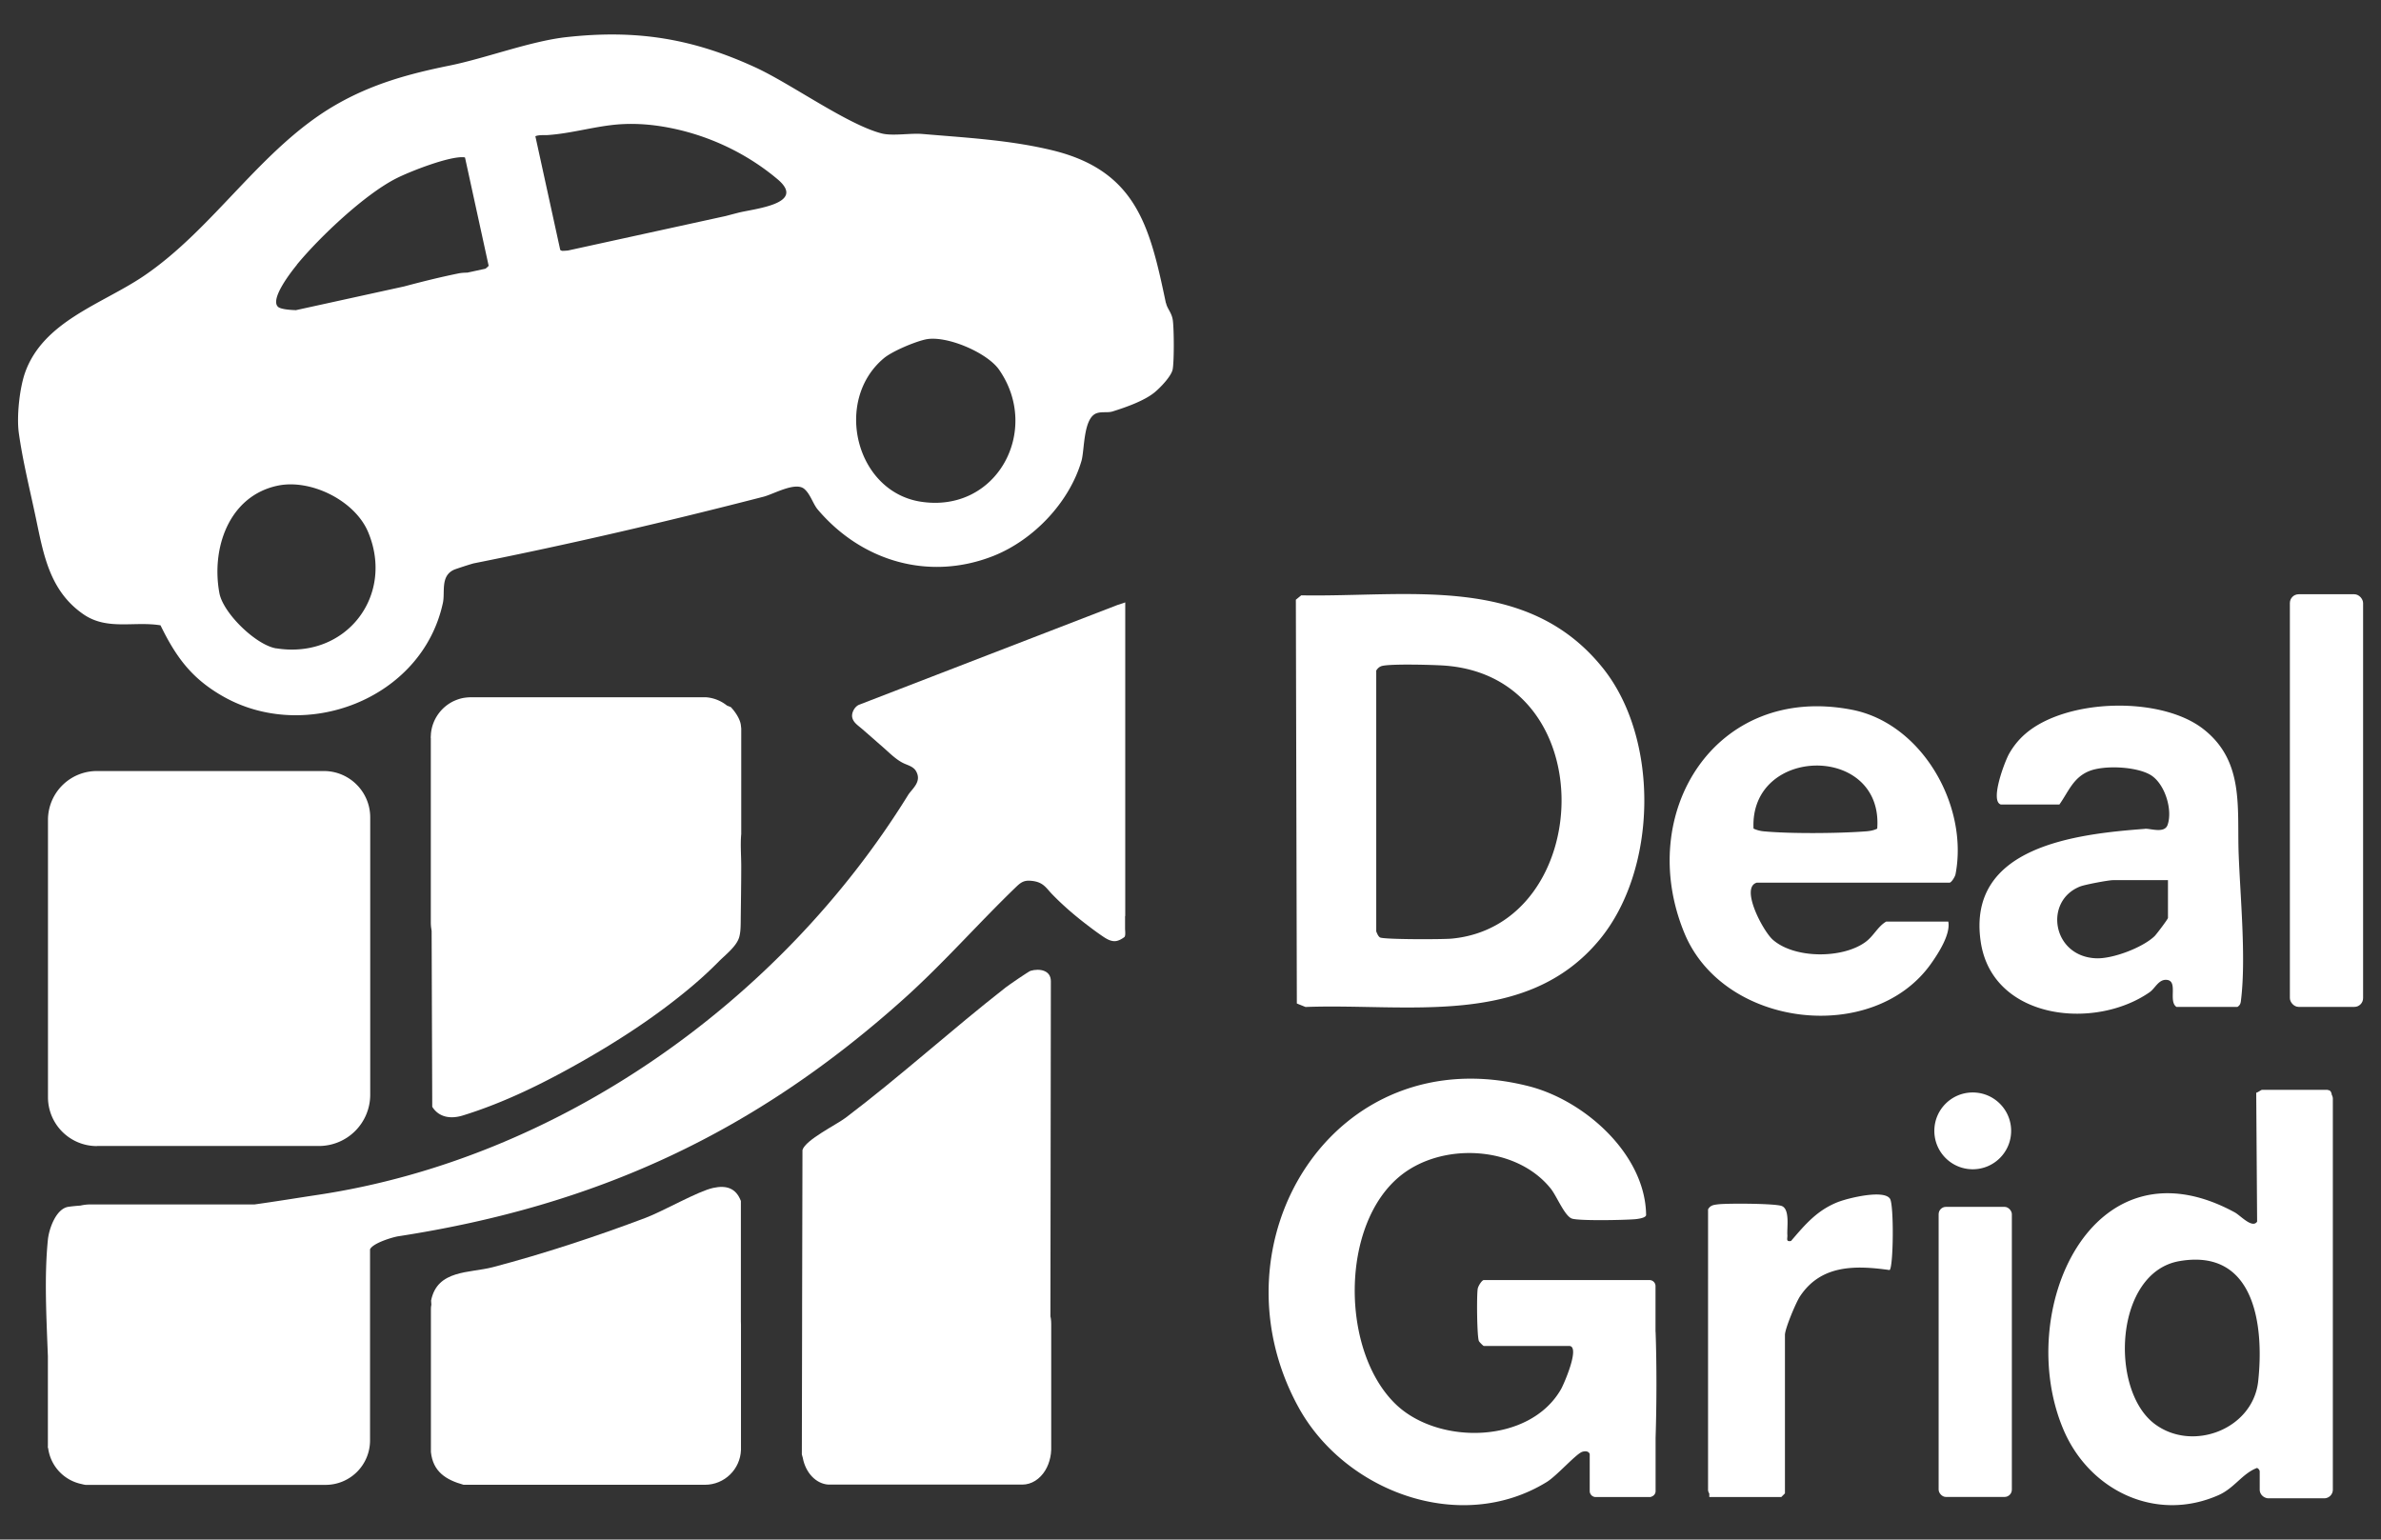 <svg xmlns="http://www.w3.org/2000/svg" width="266" height="172"><rect width="100%" height="100%" fill="#333333" stroke="none"/><path d="M130.25 33.85c-1.77-8.4-3.21-14.74-12.65-17.05-4.72-1.15-9.58-1.41-14.52-1.83-1.37-.12-3.34.25-4.57-.06-3.83-.98-10.15-5.56-14.14-7.39-7.01-3.22-13.22-4.23-21.02-3.38-4.07.44-9.05 2.36-13.15 3.19-4.48.91-8.63 2.03-12.75 4.42-8.28 4.8-13.56 13.81-21.46 19.13-4.61 3.1-11.18 5.02-13.2 10.78-.61 1.75-.94 4.88-.69 6.7.45 3.22 1.25 6.38 1.91 9.53.86 4.09 1.54 8.15 5.33 10.75 2.64 1.81 5.62.74 8.59 1.22 1.71 3.5 3.43 5.88 6.85 7.86 9.21 5.37 22.37.45 24.7-10.37.26-1.2-.3-2.98 1.22-3.69.22-.1 2-.68 2.26-.73 10.79-2.15 21.57-4.66 32.35-7.44 1.12-.29 3.55-1.7 4.54-.87.69.58.98 1.69 1.51 2.31 4.95 5.83 12.5 8 19.64 5.17 4.45-1.77 8.46-5.96 9.82-10.61.36-1.25.18-4.86 1.74-5.34.58-.18 1.2-.02 1.72-.18 1.42-.44 3.52-1.17 4.69-2.12.63-.51 1.89-1.81 2.04-2.59.17-.94.15-4.43.02-5.44-.11-.89-.63-1.31-.76-1.96zM68.11 14c2.27-.3 4.55-.15 6.8.3 4.37.87 8.54 2.85 11.95 5.72 3.33 2.79-2.7 3.3-4.43 3.76-.43.11-.89.23-1.34.35l-17.65 3.86c-.35.03-.62.04-.66.03-.07-.02-.13-.06-.19-.09l-2.78-12.71c.41-.17.99-.11 1.38-.13 2.33-.16 4.6-.79 6.91-1.09zM33.17 29.56c2.55-3.09 7.56-7.83 11.08-9.62 1.55-.79 5.98-2.52 7.59-2.37.04 0 .07.02.11.03l2.64 12.09s-.02.02-.02.03c-.11.12-.22.21-.34.3l-2.03.44c-.31 0-.62.02-.9.07-2.03.41-4.09.92-6.15 1.47l-12.09 2.65c-.89-.03-1.75-.13-2.01-.38-.9-.87 1.48-3.91 2.12-4.69zm-2.3 42.88c-2.26-.36-5.94-3.93-6.36-6.18-.92-4.96 1.02-10.77 6.41-11.98 3.72-.84 8.72 1.61 10.21 5.17 2.98 7.12-2.49 14.22-10.27 12.98zm72-16.39c-7.29-1.13-9.76-11.28-4.15-16.01.96-.81 3.49-1.86 4.69-2.12 2.28-.49 6.86 1.45 8.21 3.39 4.7 6.76-.23 16.05-8.75 14.74zm82.08 92.75v-5.12c0-.37-.3-.67-.67-.67h-18.52c-.2 0-.62.66-.67.96-.13.69-.09 5.36.13 5.85.06.13.49.55.54.55h9.54c1.28 0-.57 4.23-.9 4.82-3.5 6.13-13.67 6.27-18.44 1.72-6.19-5.91-6.29-20.15.55-25.6 4.68-3.73 12.92-3.31 16.75 1.5.66.83 1.56 3.1 2.38 3.34.88.26 5.86.16 7.03.06.31-.03 1.16-.13 1.23-.45-.07-6.78-6.84-12.8-13.08-14.4-21.81-5.58-35.84 17.44-25.77 35.83 5.18 9.46 18.12 14.3 27.75 8.38 1.15-.71 3.31-3.19 3.99-3.38.35-.1.69-.06.81.25v4.14c0 .37.3.67.67.67h6.17v-.03c.3-.07.52-.32.52-.64v-5.95c.12-3.78.13-8.16 0-11.83zm-39.1-36.3c11.38-.43 24.66 2.37 32.84-7.51 6.48-7.82 6.74-22.4.39-30.34-8.46-10.57-21.7-7.92-33.71-8.14l-.6.49.11 45.11.97.39zm7.91-37.6c.14-.23.34-.41.6-.49.93-.27 5.78-.14 7.03-.05 17.85 1.3 16.71 28.97.82 30.5-.98.1-7.63.11-8.04-.13-.21-.13-.32-.44-.42-.67V74.9zm106.29 46.86h-7.35c-.1 0-.44.28-.64.32l.1 14.4c-.54.81-1.86-.69-2.51-1.04-16.01-8.7-24.7 11.18-19.12 24.29 2.88 6.78 10.31 10.4 17.31 7.31 1.79-.79 2.64-2.4 4.3-3.04.16.05.25.18.31.35v2.07c0 .36.2.66.49.83l.02.02h.02c.13.07.28.12.44.12h6.23c.54 0 .97-.43.97-.97v-43.67c0-.16-.05-.31-.12-.44-.04-.29-.15-.53-.46-.53zm-7.77 32.55c-.58 5.36-7.34 7.96-11.58 4.76-5.07-3.83-4.46-16.94 2.79-18.18 8.43-1.45 9.46 7.22 8.79 13.42zm-34.61-51.35h-6.95c-.96.56-1.4 1.63-2.34 2.3-2.56 1.85-7.89 1.86-10.32-.27-1.1-.96-3.69-5.85-1.79-6.38h21.53c.2 0 .62-.66.67-.96 1.46-7.62-3.73-16.84-11.59-18.36-15.24-2.95-24.25 11.54-18.7 24.96 4.38 10.6 21.08 12.5 27.53 3.44.86-1.21 2.21-3.31 1.95-4.72zm-7.94-10.39c-.45.23-.95.29-1.45.32-2.98.22-8.25.26-11.19-.01a3.49 3.49 0 0 1-1.19-.31c-.44-9.28 14.53-9.5 13.82 0zm29.89.03c-7.68.58-19.9 1.95-18.34 12.6 1.27 8.69 12.67 9.96 18.87 5.65.62-.43 1-1.45 1.9-1.38 1.33.1.15 2.39 1.1 3.02h6.81c.39-.24.37-.54.42-.94.54-4.62-.1-11.34-.28-16.09-.2-5.17.68-10.41-3.96-14.02-4.74-3.69-15.3-3.42-19.88.55-.74.64-1.35 1.4-1.83 2.26-.49.9-2.14 5.25-.9 5.63h6.54c1.01-1.42 1.54-3.02 3.34-3.74 1.68-.67 5.19-.51 6.8.41 1.63.94 2.54 3.9 1.95 5.6-.34 1-1.92.39-2.54.44zm2.58 9.95c0 .13-1.3 1.85-1.5 2.04-1.34 1.28-4.68 2.55-6.54 2.47-4.92-.21-5.85-6.45-1.75-8.03.55-.21 3.14-.7 3.66-.7h6.13v4.22zm-36.71 31.68c-2.42.9-3.79 2.53-5.4 4.41-.61.11-.38-.27-.41-.67-.06-.82.3-2.85-.61-3.23-.72-.3-6.17-.32-7.17-.19-.46.06-.83.1-1.08.56V166.44c0 .16.06.3.14.42v.39H199l.41-.41v-17.7c0-.7 1.23-3.63 1.68-4.31 2.35-3.55 6.18-3.48 10.01-2.94.43-.27.5-7.25.05-7.96-.67-1.06-4.6-.09-5.67.31zm14.9-3.6c2.37 0 4.29-1.92 4.29-4.29s-1.92-4.29-4.29-4.29-4.29 1.92-4.29 4.29 1.92 4.29 4.29 4.29z" fill="#fff"/><rect x="216.58" y="134.83" width="8.18" height="32.41" rx=".82" ry=".82" fill="#fff"/><rect x="255.82" y="66.39" width="8.18" height="46.1" rx=".98" ry=".98" fill="#fff"/><path d="M10.82 128.03h24.81a5.73 5.73 0 0 0 5.73-5.73V91.32c0-2.86-2.32-5.18-5.18-5.18H10.82a5.46 5.46 0 0 0-5.46 5.46v30.98a5.46 5.46 0 0 0 5.46 5.46zm37.31-45.58v20.59c0 .27.02.54.07.8 0 .05.01.1.02.14l.07 19.67c.76 1.21 2.1 1.38 3.42.97 4.66-1.44 9.09-3.64 13.31-6.04 4.29-2.44 8.44-5.16 12.22-8.34 1.06-.89 2.08-1.83 3.05-2.81.73-.74 1.99-1.69 2.29-2.72.15-.53.16-1.08.17-1.63.02-2.1.06-4.21.06-6.31 0-1.18-.11-2.42 0-3.59V81.4c-.01-.13-.03-.25-.04-.37-.07-.62-.53-1.4-1.12-2.03l-.44-.18a4.25 4.25 0 0 0-2.32-.92H52.58c-.27 0-.53.03-.79.07-.39.07-.76.2-1.11.36-1.4.67-2.4 2.05-2.54 3.67v.07c-.01.13-.02.25-.02.39z" fill="#fff"/><path d="M125.71 102.33V67.3l-.9.3s-28.8 11.12-28.82 11.13c-.5.19-.89.9-.78 1.42.12.56.61.87 1.02 1.22.78.67 1.57 1.37 2.35 2.05.74.64 1.54 1.48 2.43 1.88.47.21 1.04.36 1.32.84.7 1.2-.44 1.98-.88 2.68-14.31 23.14-39.09 40.64-65.95 44.67-2.32.35-4.69.74-7.06 1.07H10.08c-.38 0-.75.05-1.1.13h-.01c-.44.03-.87.07-1.3.13-1.4.18-2.19 2.44-2.32 3.68-.41 4.1-.17 8.57 0 13.01V161.47c0 .07 0 .14-.01.21.02.06.04.12.05.18.29 1.98 1.8 3.55 3.74 3.94.14.04.28.07.43.09h26.82a4.964 4.964 0 0 0 4.96-4.95v-21.37c.34-.71 2.56-1.36 3.14-1.45 22.11-3.41 39.77-11.51 56.54-26.57 4.34-3.9 8.2-8.31 12.39-12.36.55-.53.9-.86 1.73-.79.4.03.79.11 1.14.3.52.28.84.77 1.24 1.18 1.09 1.13 2.28 2.17 3.52 3.14.63.49 1.26.97 1.91 1.42.54.37 1.19.86 1.89.66.28-.08.53-.23.76-.4.18-.13.09-.74.09-.95v-1.4z" fill="#fff"/><path d="M82.76 134.15c-.55-1.43-1.63-1.75-3.07-1.44-1.7.36-5.59 2.6-7.55 3.34-5.48 2.07-11.48 4.05-17.09 5.52-2.6.68-6.2.26-6.89 3.73l.03.46c-.03.14-.05.29-.05.44v16.02c.23 2.19 1.67 3.11 3.65 3.66h26.96c2.19 0 3.96-1.74 4.03-3.91V147.95c0-.1 0-.21-.01-.31v-13.5zm34.59 12.96l.05-37.49c0-1.24-1.28-1.45-2.27-1.16-.22.07-2.42 1.58-2.78 1.86-6.03 4.71-11.73 9.9-17.87 14.55-1.01.77-4.5 2.47-4.83 3.61l-.04 17.64V147.53l-.03 14.96c.03.13.07.26.11.39v.01c.31 1.64 1.46 2.88 2.86 2.97h21.65c1.05 0 1.98-.62 2.57-1.58.26-.43.46-.93.57-1.48.06-.27.09-.56.1-.85V147.93c0-.1 0-.21-.01-.31-.01-.17-.03-.35-.07-.52z" fill="#fff"/></svg>